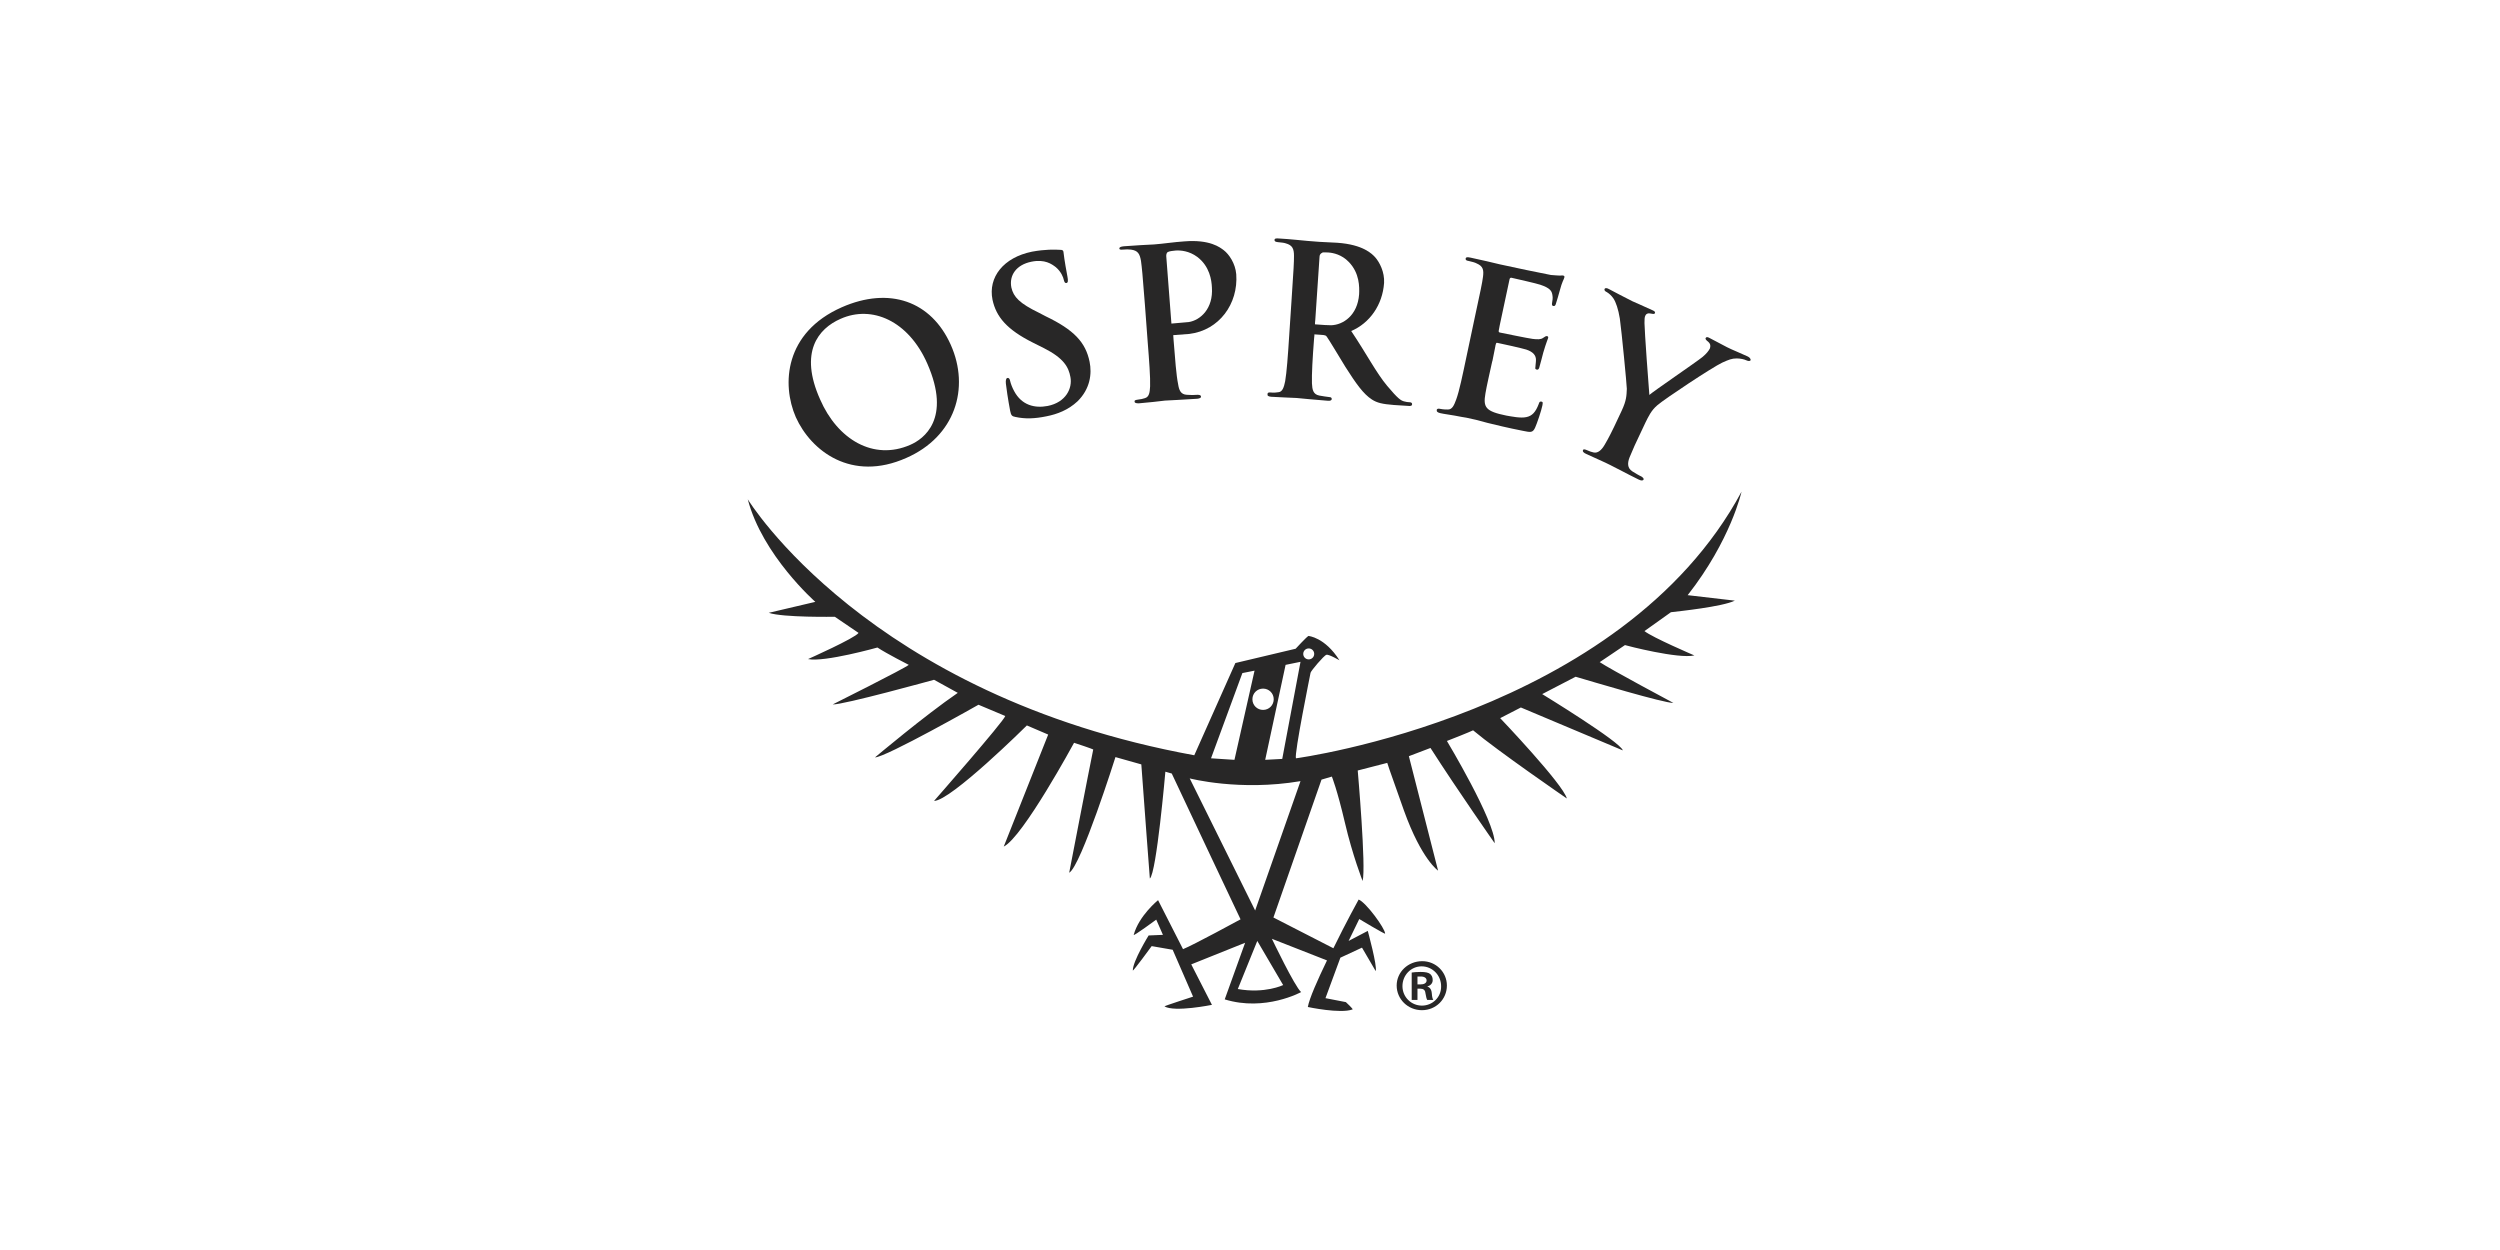 <?xml version="1.0" encoding="UTF-8"?> <svg xmlns="http://www.w3.org/2000/svg" xmlns:xlink="http://www.w3.org/1999/xlink" version="1.1" id="Ebene_1" x="0px" y="0px" viewBox="0 0 400 200" style="enable-background:new 0 0 400 200;" xml:space="preserve"> <style type="text/css"> .st0{fill:#282727;} </style> <g transform="matrix(0.487 0 0 0.487 44.5 34.5)"> <g> <g transform="matrix(1 0 0 1 28.29 59.145)"> <path class="st0" d="M347.6,185.8L347.6,185.8c-4.7,0-8.4,3.6-8.4,8c0,4.5,3.7,8.1,8.3,8.1c4.6,0,8.2-3.6,8.2-8.1 C355.7,189.4,352.1,185.8,347.6,185.8z M347.5,200.4c-3.5,0-6.4-2.8-6.4-6.4c0-3.6,2.8-6.5,6.3-6.5h0c3.5,0,6.4,2.9,6.4,6.5 C353.9,197.6,351,200.4,347.5,200.4z"></path> </g> <g transform="matrix(1 0 0 1 28.425 59.18)"> <path class="st0" d="M349.1,194.1L349.1,194.1c1-0.3,1.8-1,1.8-2.1c0-1-0.3-1.5-0.8-2c-0.6-0.5-1.6-0.7-3.2-0.7 c-1.4,0-2.2,0.1-2.9,0.2v9h1.9v-3.7h0.9c1,0,1.6,0.4,1.7,1.4c0.2,1.2,0.4,2,0.6,2.3h2c-0.2-0.3-0.4-0.8-0.5-2.2 C350.5,195,349.9,194.3,349.1,194.1z M346.9,193.4h-1v-2.6c0.3,0,0.6,0,1.1,0c1.3,0,1.9,0.6,1.9,1.3 C348.9,193,348,193.4,346.9,193.4z"></path> </g> <g transform="matrix(1 0 0 1 -11.715 -49.533)"> <path class="st0" d="M289.2,60.7c1-0.1,2.1-0.1,2.7,0c2.3,0.3,2.9,1.4,3.3,3.7c0.3,2.2,0.5,4.1,1.3,14.5l0.9,12.1 c0.5,6.3,0.9,11.7,0.8,14.6c-0.1,2-0.3,3.5-1.7,3.9c-0.6,0.2-1.4,0.4-2.4,0.5c-0.8,0.1-1.1,0.3-1,0.6c0,0.5,0.5,0.6,1.4,0.6 c2.7-0.2,7-0.7,8.6-0.9c1.8-0.1,6.1-0.3,10.6-0.6c0.8-0.1,1.3-0.3,1.2-0.8c0-0.3-0.4-0.5-1.1-0.5c-1,0.1-2.5,0.1-3.5,0 c-2.1-0.1-2.6-1.6-2.9-3.5c-0.6-2.9-1-8.3-1.5-14.6l-0.1-1.5c2.6-0.2,5.2-0.4,5.3-0.4c9.8-1.2,16.1-9.9,15.4-19.6 c-0.3-3.6-2.4-6.6-4.1-7.9c-1.2-0.9-4.5-3.6-13-2.9c-3.2,0.2-7.1,0.8-9.9,1c-1.9,0.1-6.2,0.3-9.9,0.6c-1,0.1-1.5,0.3-1.5,0.7 C288,60.6,288.4,60.8,289.2,60.7z M304,61.5c0.6-0.3,1.6-0.4,2.6-0.5c1.6-0.1,4.4,0.1,7.1,2.1c4.1,3.1,4.7,7.7,4.8,10 c0.5,7-3.8,10.8-7.6,11.4c-0.8,0.1-3.2,0.3-5.7,0.5l-1.7-22.2C303.5,62.1,303.7,61.7,304,61.5z"></path> </g> <g transform="matrix(1 0 0 1 -61.422 -39.689)"> <path class="st0" d="M267.8,119.3c16-7,21-22.9,14.6-37.2s-20.1-19.2-35.8-12.3c-18.8,8.3-19.8,25.3-15.1,36.1 C236.5,117,249.8,127.3,267.8,119.3z M246.2,73.6c10.3-4.6,22.3,0.6,28.5,14.7c8,18.2-1.2,24.8-5.6,26.7 c-12.1,5.3-23.9-1.8-29.6-14.9C232.5,84.5,238.9,76.8,246.2,73.6z"></path> </g> <g transform="matrix(1 0 0 1 -33.997 -47.562)"> <path class="st0" d="M282,89.3l3.6,1.8c6.5,3.3,8.1,6.2,8.7,9.5c0.7,3.6-1.4,8.3-7.5,9.5c-4.2,0.8-8.5-0.2-11-4.9 c-0.6-1.1-1.1-2.4-1.3-3.3c-0.1-0.5-0.3-1.1-0.9-1c-0.5,0.1-0.6,0.9-0.5,1.9c0.1,1.1,0.7,5.2,1.4,8.9c0.3,1.5,0.6,1.8,1.7,2 c3.2,0.7,6.3,0.6,10.2-0.2c3.6-0.7,7.2-2.1,10.2-4.9c4.2-4.1,4.8-9.1,4-13c-1.3-6.4-5.1-10.5-14.5-15l-2.1-1.1 c-6.4-3.1-8.4-5.2-9.1-8.3c-0.8-4,1.6-7.5,6.6-8.5c4.4-0.9,6.7,0.8,8,1.8c1.8,1.5,2.5,3.5,2.6,4.1c0.2,0.8,0.4,1.2,0.9,1.1 c0.5-0.1,0.6-0.7,0.3-2.2c-1-5.3-1.2-7.3-1.3-8.1c-0.1-0.5-0.5-0.6-1.1-0.6c-1.8-0.1-4.8-0.2-9.2,0.6c-9.4,1.9-14.5,8.4-13,15.8 C269.9,80.8,273.4,85,282,89.3z"></path> </g> <g transform="matrix(1 0 0 1 68.306 -39.383)"> <path class="st0" d="M414.4,85.6c-1.2-0.6-5.4-2.3-6.7-3c-1.8-0.9-3.7-2-5.7-3c-0.7-0.4-1.1-0.4-1.3,0c-0.2,0.4,0.3,0.8,0.8,1.2 c0.9,0.8,0.8,1.5,0.6,2.2c-0.4,0.8-1.1,1.7-2.4,2.8c-1.8,1.5-16.2,11.3-17.5,12.5c-0.2-2.2-1.6-21.3-1.6-23.6c0-1.1,0-2,0.3-2.5 c0.2-0.5,0.8-0.8,1.4-0.7c1,0.2,1.5,0.3,1.7,0c0.2-0.4,0-0.7-0.7-1c-2.8-1.3-5.4-2.4-6.7-3c-2-1-6.6-3.4-7.7-4 c-0.7-0.4-1.3-0.4-1.4,0c-0.2,0.4,0.2,0.8,0.7,1c0.7,0.4,1.6,1.2,2.2,2.1c0.8,1.2,1.6,3.5,2.1,6.6c0.6,4.3,2.3,21.9,2.3,23.1 c-0.1,2.2-0.1,3.8-1.7,7.2l-2.4,5.1c-0.5,1-1.7,3.6-3.2,6.1c-1,1.7-2.2,2.8-3.6,2.5c-0.6-0.1-1.4-0.4-2.3-0.8 c-0.7-0.3-1.1-0.3-1.2,0c-0.2,0.5,0.2,0.9,1.1,1.3c2.3,1.1,6.3,2.8,7.8,3.6c1.7,0.8,5.5,2.9,9.4,4.8c0.8,0.4,1.4,0.4,1.6,0 c0.1-0.3-0.1-0.6-0.7-1c-0.9-0.4-2.2-1.2-3-1.7c-1.7-1.1-1.6-2.8-0.9-4.6c1.1-2.7,2.3-5.3,2.8-6.3l2.4-5.1c1-2,1.9-4,3.9-5.7 c2.4-2.1,18.1-12.5,21.3-14c2.2-1,3.2-1.4,4.8-1.4c1.2,0,2.5,0.3,3.1,0.6c0.7,0.3,1.3,0.4,1.5-0.1 C415.4,86.2,415,85.9,414.4,85.6z"></path> </g> <g transform="matrix(1 0 0 1 41.156 -45.797)"> <path class="st0" d="M340.7,110.7c1.3,0.3,3.1,0.5,4.7,0.8c1.6,0.3,3.1,0.6,3.9,0.7c2,0.4,4.1,0.9,6.9,1.7 c2.9,0.7,6.5,1.6,11.6,2.6c2.5,0.5,3.2,0.7,4-1c0.6-1.3,2.1-5.7,2.4-7.3c0.1-0.7,0.3-1.2-0.3-1.3c-0.5-0.1-0.7,0.1-0.9,0.8 c-1,2.6-2.1,3.9-4.1,4.3c-1.9,0.4-4.7-0.2-6.5-0.5c-6.9-1.4-7.7-2.7-6.9-7.3c0.3-2,1.7-8.1,2.2-10.4l0.1-0.3l1-5c0,0,0,0,0-0.1 l0.1-0.3c0.1-0.4,0.2-0.6,0.5-0.5c1.6,0.3,8.2,1.8,9.5,2.2c2.4,0.8,3.2,2,3.2,3.4c0,0.9-0.2,1.8-0.2,2.5c-0.1,0.3,0,0.6,0.5,0.7 c0.6,0.1,0.8-0.6,0.9-1.1c0.1-0.5,0.9-3.1,1.2-4.5c1-3.4,1.5-4.4,1.6-4.8c0.1-0.4-0.1-0.6-0.4-0.6c-0.3-0.1-0.7,0.2-1.3,0.6 c-0.7,0.5-1.8,0.5-3.4,0.3c-1.6-0.2-9.3-1.8-10.8-2.1c-0.4-0.1-0.4-0.4-0.3-0.8l0.3-1.6l3.2-15c0.1-0.5,0.3-0.6,0.6-0.6 c1.3,0.3,8.4,1.9,9.5,2.3c3.3,1.1,3.8,2.1,4,3.4c0.2,0.9,0,2-0.1,2.5c-0.1,0.6-0.1,1,0.4,1.1c0.5,0.1,0.7-0.3,0.8-0.6 c0.3-0.8,1.1-3.7,1.3-4.4c0.8-3.1,1.4-3.8,1.5-4.3c0.1-0.3,0.1-0.6-0.3-0.7c-0.3-0.1-0.8,0-1.1,0c-0.6,0-1.7-0.1-3-0.2 c-1.3-0.2-14.7-3-16.8-3.5c-0.9-0.2-2.5-0.6-4.2-1c-1.7-0.4-3.6-0.8-5.4-1.2c-1-0.2-1.5-0.2-1.6,0.3c-0.1,0.5,0.3,0.7,1,0.8 c0.9,0.2,2.1,0.5,2.6,0.8c2.1,0.9,2.4,2.1,2.1,4.4c-0.3,2.2-0.7,4.1-2.9,14.3l-2.5,11.8c-1.3,6.2-2.4,11.5-3.4,14.2 c-0.7,1.9-1.3,3.3-2.7,3.3c-0.6,0-1.5,0-2.5-0.2c-0.8-0.2-1.1,0-1.2,0.3C339.4,110.2,339.8,110.5,340.7,110.7z"></path> </g> <g transform="matrix(1 0 0 1 14.854 -49.485)"> <path class="st0" d="M311.4,109c2.7,0.2,7.1,0.3,8.4,0.4c1,0.1,6.1,0.6,10.1,0.9c0.9,0.1,1.4-0.1,1.4-0.6c0-0.3-0.2-0.6-0.8-0.6 c-0.8-0.1-2.3-0.3-3.3-0.5c-2-0.4-2.3-1.9-2.4-4c-0.1-2.9,0.2-8.3,0.7-14.7l0.1-1l0-0.4v0c1,0.1,2,0.1,2.8,0.2l0.1,0 c0.5,0.1,0.9,0.1,1.2,0.6c0.8,1.1,3.7,6,6.1,9.9c3.5,5.5,5.9,8.9,8.7,10.7c1.7,1.1,3.4,1.5,7.2,1.8l4.7,0.3 c0.8,0.1,1.3,0,1.3-0.6c0-0.3-0.2-0.6-0.8-0.6c-0.5,0-1.2-0.1-1.9-0.3c-1-0.3-1.9-0.8-5.5-5.1c-3.6-4.3-6.7-10.4-11.8-18 c6.1-2.6,10.3-8.6,10.8-15.8c0.2-3.6-1.5-6.8-2.9-8.4c-1-1.1-3.9-4.2-12.5-4.8c-1.8-0.1-3.9-0.2-5.9-0.3l0,0 c-1.5-0.1-2.9-0.2-3.8-0.3c-1.4-0.1-5.7-0.6-9.4-0.8c-1-0.1-1.5,0-1.5,0.5c0,0.5,0.4,0.6,1.1,0.7c1,0.1,2.1,0.2,2.6,0.4 c2.2,0.6,2.7,1.8,2.7,4.1c0,2.2-0.1,4.1-0.8,14.5l-0.8,12.1c-0.4,6.3-0.8,11.7-1.3,14.6c-0.4,2-0.9,3.5-2.2,3.6 c-0.6,0.1-1.5,0.2-2.5,0.1c-0.8-0.1-1.1,0.1-1.1,0.5C310.1,108.7,310.5,108.9,311.4,109z M325.8,85c0,0,0-0.6,0.1-1.3l1.4-20.8 c0-0.5,0.4-1.1,0.9-1.2c0,0,0,0,0-0.1c0.6-0.1,1.3,0,2,0c1.6,0.1,4.4,0.7,6.7,3.1c3.6,3.7,3.5,8.3,3.4,10.6 c-0.5,7-5.3,10.1-9.2,10.2c-0.8,0-3-0.1-5.3-0.3L325.8,85z"></path> </g> <g transform="matrix(1 0 0 1 -0.705 20.694)"> <path class="st0" d="M335.1,157.6c-0.6-1.5,4.7-27.5,4.8-28.1c0.1-0.6,4.4-5.7,5.2-5.9c0.7-0.3,4.3,1.8,4.3,1.8 c-4.8-7.6-10.2-8-10.2-8c-0.7,0.4-4.2,4.2-4.2,4.2l-19.8,4.7l-13.5,30.3C194.3,137,155,72.5,155,72.5 c4.8,18.4,22.2,33.7,22.2,33.7l-15.3,3.6c4.7,1.6,21.7,1.3,21.7,1.3l7.8,5.3c-1.1,1.7-16.6,8.6-16.6,8.6 c5.4,1.1,22.8-3.8,22.8-3.8c3.2,2.1,10.3,5.7,10.3,5.7c-1.4,1.2-25,13-25,13c3.3,0.2,33.3-8.1,33.3-8.1l7.8,4.3 c-10.8,7.4-27.2,21.2-27.2,21.2c3.5,0,34-17.3,34-17.3l8.8,3.7c-0.5,1.8-23.4,27.9-23.4,27.9c5.5,0,30.5-24.8,30.5-24.8l7,3 c-1.4,3.6-14.6,36.8-14.6,36.8c6.3-3.1,23.1-34.1,23.1-34.1c5.8,1.9,6.3,2.2,6.3,2.2c-1.5,7.3-7.9,40.5-7.9,40.5 c3.9-2.2,15.2-38,15.2-38c6,1.7,8.5,2.4,8.5,2.4c0.7,9.9,2.8,37.5,2.8,37.5c2.2-1.8,5.1-35.1,5.1-35.1l2.1,0.6 c4,8.6,22.6,47.9,22.6,47.9s-15.6,8.5-18.9,9.8l-8.2-16.1c0,0-6.3,5.1-8,11.4c-0.2,0.6,7.4-5,7.4-5l2.2,5l-4.7,0.2 c0,0-5.2,8.4-5.2,11.5c0,0.5,6.2-8,6.2-8l6.9,1.2l6.7,15.4c0,0-9.6,3.1-9.4,3.2c3.3,2,15.6-0.5,15.6-0.5l-6.8-13.3l17.7-7.1 l-6.7,18.6c13.3,4.1,25.1-2.4,25.1-2.4c-2.1-1.8-9.6-17.5-9.6-17.5l18.1,7.1c-3.1,6.4-5.8,12.5-6.3,15.3c0,0,10.7,2.3,14.7,0.8 c0.3-0.1-2.2-2.4-2.2-2.4l-6.7-1.3l4.9-13.3l7.1-3.3l4.5,7.7c0.6-1.5-2.6-13.2-2.6-13.2l-6.3,3.3l3.5-7.2c0,0,8.5,5.1,8.5,4.8 c0-1.7-6.3-10.3-8.7-11.2c0,0-4.2,7.6-8.3,16l-19.7-10.1l15.8-45.3l3.4-1c0,0,1.7,4.1,4.3,15.2c2.5,10.7,5.8,19.1,5.8,19.1 c1.2-4.3-1.6-36.3-1.6-36.3c5.8-1.5,9.7-2.5,9.7-2.5c0,0,0.1,0.6,5.5,15.7c5.8,16.1,11.2,19.7,11.2,19.7l-9.6-37.6l7.1-2.7 c9.1,14.2,21.1,31.3,21.1,31.3c0.1-7.3-15.7-33.6-15.7-33.6c7.2-2.8,8.6-3.5,8.6-3.5c8.1,6.8,30.8,22.4,30.8,22.4 c-1.2-4.7-21.9-26.4-21.9-26.4l6.8-3.5c1.7,0.7,33.5,14.1,33.5,14.1c-0.8-2.8-26.5-18.5-26.5-18.5c2.7-1.4,10.4-5.4,10.4-5.4 l0.6-0.3c5.1,1.5,29.1,8.7,32.1,8.6c0,0-20.8-11.1-24.2-13.4c1.7-1.1,5.3-3.6,8.3-5.6c0.6,0.2,17.5,4.6,22.8,3.4 c0,0-13.8-5.9-16.4-8c2.8-2,6.6-4.7,8.7-6.2c2.6-0.3,16.9-1.8,21-3.8l-15.5-1.8C478,85.9,481.5,70,481.5,70 C442.1,143.4,335.1,157.6,335.1,157.6z M339.3,121.5c1,0,1.8,0.8,1.8,1.8s-0.8,1.8-1.8,1.8s-1.8-0.8-1.8-1.8 S338.3,121.5,339.3,121.5z M336.6,125.9l-6,31.9l-5.6,0.3l6.7-31.2L336.6,125.9z M324.3,134.7c1.9,0,3.5,1.5,3.5,3.5 c0,1.9-1.5,3.5-3.5,3.5c-1.9,0-3.5-1.5-3.5-3.5C320.8,136.2,322.4,134.7,324.3,134.7z M317.5,129.6l4-0.8l-6.6,29.3l-7.7-0.5 L317.5,129.6z M330.9,232.1c0,0-6,2.9-14.9,1.3l6.4-15.8L330.9,232.1z M321.7,207.6l-21.5-43.4c0,0,16.4,4.3,36.4,0.9 L321.7,207.6z"></path> </g> </g> </g> </svg> 